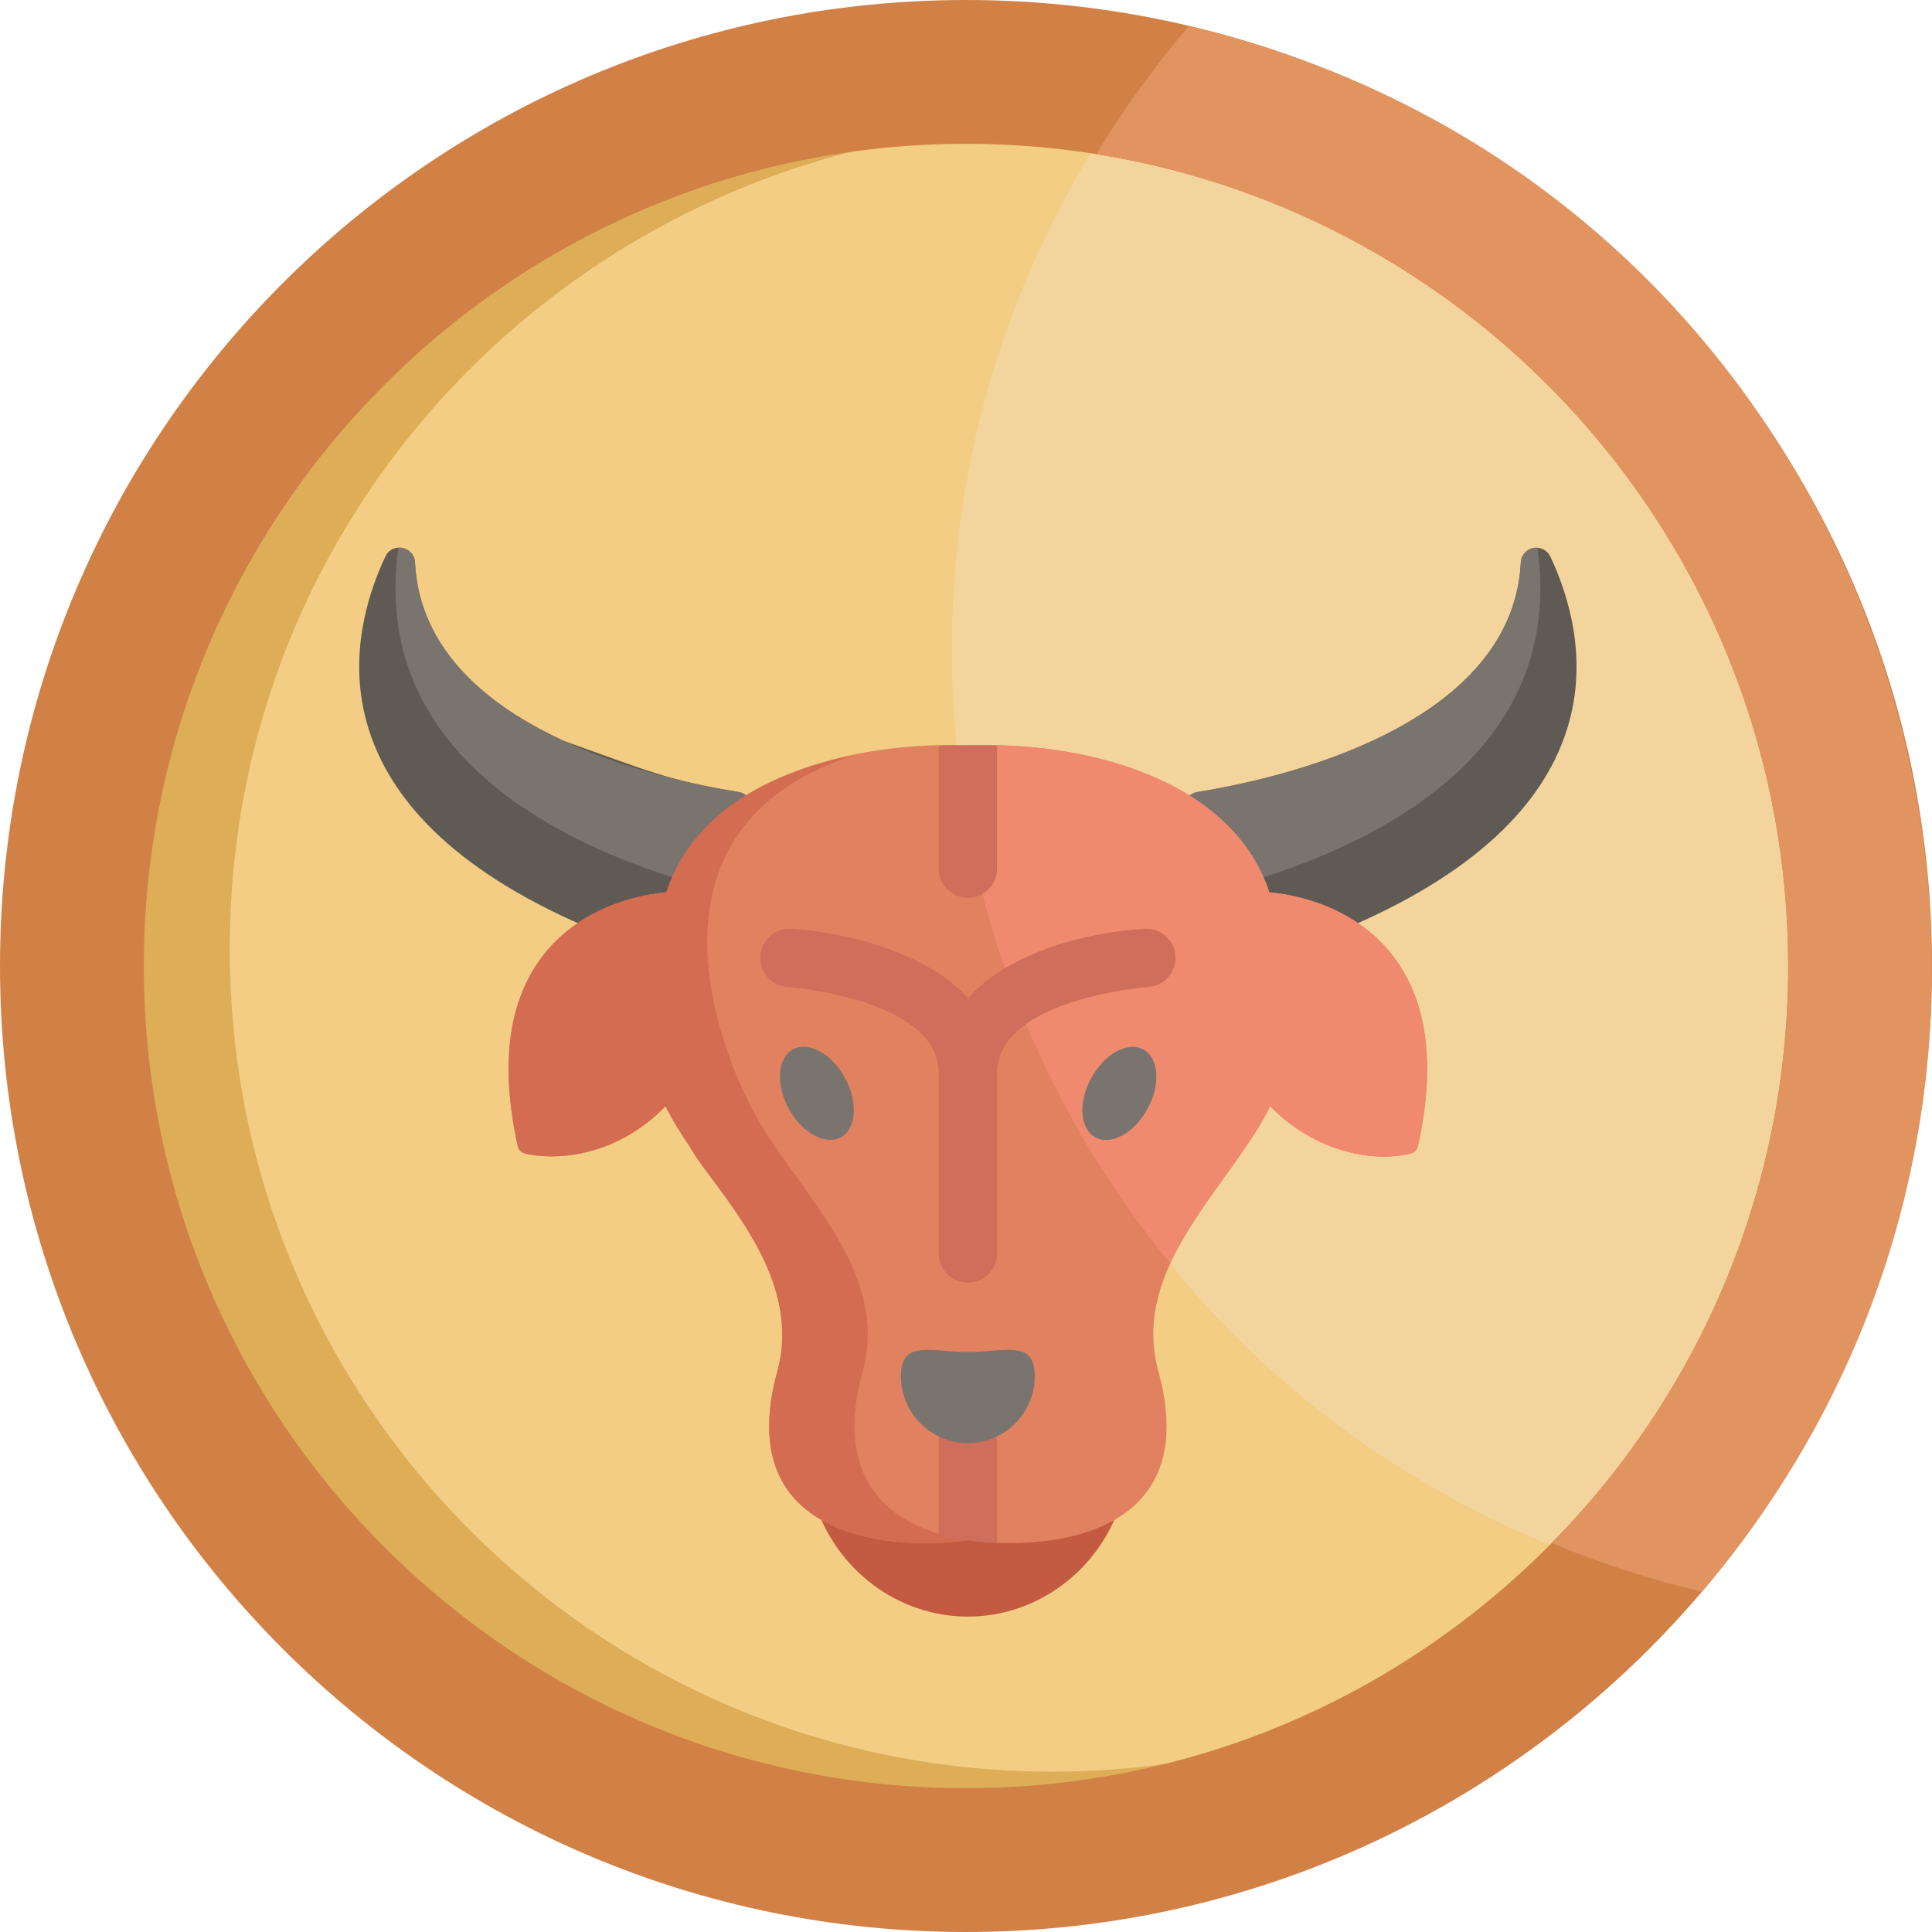 <?xml version="1.0" encoding="iso-8859-1"?>
<!-- Generator: Adobe Illustrator 19.0.0, SVG Export Plug-In . SVG Version: 6.00 Build 0)  -->
<svg version="1.1" id="Layer_1" xmlns="http://www.w3.org/2000/svg" xmlns:xlink="http://www.w3.org/1999/xlink" x="0px" y="0px"
	 viewBox="0 0 512 512" style="enable-background:new 0 0 512 512;" xml:space="preserve">
<path style="fill:#F2CD83;" d="M375.806,72.086l-23.048-13.423c-145.98-73.565-320.29,32.475-320.29,197.458
	c0,122.041,98.935,220.976,220.978,220.976c122.039,0,220.974-98.935,220.974-220.976
	C474.421,179.331,435.256,111.69,375.806,72.086z"/>
<path style="fill:#605A55;" d="M195.741,209.89c-18.953-3.129-23.498-5.418-46.302-13.538
	c-25.191-11.592-38.469-27.511-39.467-47.317c-0.217-4.281-6.033-5.406-7.845-1.548c-4.855,10.325-9.677,26.239-5.091,43.438
	c6.037,22.642,26.373,41.352,60.455,55.608c1.039,0.439,2.257,0.437,3.336-0.068c12.877-6.024,17.693-2.389,19.288-7.081
	c3.016-8.867,8.826-16.279,17.27-22.019C200.454,215.278,199.404,210.49,195.741,209.89z"/>
<path style="fill:#DDAD58;" d="M278.777,469.504c-120.334,0-217.887-97.553-217.887-217.887
	c0-116.193,89.076-205.52,194.966-216.858c-115.52,0.275-220.92,92.919-220.92,221.209c0,122.041,98.935,220.976,220.978,220.976
	c28.492,0,55.723-5.396,80.732-15.216C318.218,466.793,298.814,469.504,278.777,469.504z"/>
<path style="fill:#F4D49D;" d="M412.062,409.954c38.591-39.784,62.36-94.029,62.36-153.834c0-76.79-39.166-144.431-98.615-184.035
	l-23.048-13.423c-20.346-10.253-41.241-17.013-62.138-20.615C207.473,171.767,264.546,350.392,412.062,409.954z"/>
<path style="fill:#605A55;" d="M410.875,147.52c-0.806-1.714-2.674-2.666-4.526-2.293c-1.858,0.365-3.227,1.952-3.318,3.841
	c-1.852,37.668-49.097,54.865-85.75,60.835c-3.664,0.59-4.726,5.387-1.657,7.474c8.434,5.742,14.237,13.146,17.246,22.007
	c1.592,4.68,6.532,1.111,19.294,7.081c1.026,0.481,2.246,0.529,3.338,0.068c34.076-14.256,54.416-32.966,60.451-55.608
	C420.533,173.741,415.72,157.837,410.875,147.52z"/>
<g>
	<path style="fill:#7A746F;" d="M407.444,145.17c-2.422-0.17-4.307,1.679-4.415,3.898c-1.852,37.668-49.097,54.865-85.75,60.835
		c-3.664,0.59-4.726,5.387-1.657,7.474c6.616,4.501,11.604,10.032,14.905,16.482C377.022,219.879,414.041,192.586,407.444,145.17z"
		/>
	<path style="fill:#7A746F;" d="M105.564,145.17c2.432-0.17,4.309,1.684,4.417,3.898c1.844,37.665,49.098,54.866,85.752,60.835
		c3.663,0.589,4.724,5.387,1.655,7.474c-6.616,4.501-11.604,10.032-14.906,16.482C136.102,219.912,98.982,192.682,105.564,145.17z"
		/>
</g>
<path style="fill:#D18146;" d="M256.001,0.001C114.615,0.001,0,114.616,0,256s114.615,255.999,256.001,255.999
	C397.036,511.999,512,397.719,512,256C512,114.616,397.385,0.001,256.001,0.001z M256.001,473.887
	c-120.336,0-217.885-97.553-217.885-217.887c0-120.336,97.549-217.885,217.885-217.885c119.715,0,217.885,96.964,217.885,217.885
	C473.887,376.334,376.335,473.887,256.001,473.887z"/>
<path style="fill:#C45A41;" d="M256.493,405.589c0,0-25.795,3.987-40.368-6.839c5.568,16.975,21.533,29.665,40.368,29.665
	c18.837,0,34.803-12.691,40.37-29.665C282.291,409.576,256.493,405.589,256.493,405.589z"/>
<path style="fill:#E28160;" d="M368.824,252.908c-10.634-13.437-26.895-15.958-32.434-16.433
	c-10.123-30.518-49.839-40.152-79.897-38.908c-30.06-1.259-69.765,8.364-79.895,38.908c-5.537,0.475-21.8,2.996-32.436,16.433
	c-9.43,11.914-11.768,29.016-6.944,50.826c0.209,0.946,0.935,1.696,1.872,1.939c6.558,1.696,23.274,1.869,37.279-12.513
	c10.437,21.145,37.292,42.443,29.608,70.359c-3.73,13.532-2.619,24.331,3.293,32.09c9.876,12.963,31.932,14.704,47.221,12.579
	c13.812,1.914,36.885,0.994,47.227-12.579c5.908-7.759,7.019-18.558,3.291-32.09c-7.689-27.923,19.18-49.223,29.606-70.359
	c11.874,12.192,27.546,15.032,37.281,12.513c0.941-0.242,1.663-0.993,1.872-1.939C380.596,281.924,378.257,264.823,368.824,252.908z
	"/>
<path style="fill:#EF8A6F;" d="M336.39,236.475c-10.123-30.518-49.839-40.152-79.897-38.908c-0.353-0.016-1.419-0.053-3.049-0.057
	c4.97,51.855,25.419,99.191,56.683,137.327c6.862-14.977,20-28.518,26.491-41.677c11.874,12.192,27.546,15.032,37.281,12.513
	c0.941-0.242,1.663-0.993,1.872-1.939c4.823-21.81,2.485-38.912-6.948-50.826C358.19,239.472,341.929,236.95,336.39,236.475z"/>
<g>
	<path style="fill:#CE6E5B;" d="M256.493,374.704c-4.267,0-7.724,3.459-7.724,7.728v26.387c3.878-0.143,6.718-0.49,7.724-0.631
		c1.007,0.141,3.849,0.488,7.728,0.631v-26.387C264.222,378.164,260.76,374.704,256.493,374.704z"/>
	<path style="fill:#CE6E5B;" d="M248.77,197.587v32.612c0,4.269,3.457,7.728,7.724,7.728c4.267,0,7.728-3.459,7.728-7.728v-32.612
		C261.468,197.493,252.615,197.455,248.77,197.587z"/>
</g>
<g>
	
		<ellipse transform="matrix(-0.878 0.478 -0.478 -0.878 544.945 440.769)" style="fill:#7A746F;" cx="216.334" cy="289.791" rx="8.504" ry="13.265"/>
	<path style="fill:#7A746F;" d="M302.992,278.125c-4.124-2.246-10.306,1.148-13.812,7.583c-3.506,6.432-3.004,13.466,1.122,15.714
		c4.124,2.25,10.308-1.148,13.81-7.579C307.618,287.408,307.116,280.375,302.992,278.125z"/>
</g>
<path style="fill:#CE6E5B;" d="M311.502,253.363c-0.266-4.259-3.927-7.474-8.195-7.23c-16.784,1.065-36.234,6.677-46.773,18.35
	c-10.723-11.913-32.165-17.425-46.853-18.35c-4.265-0.268-7.927,2.971-8.195,7.23c-0.264,4.259,2.971,7.927,7.23,8.192
	c0.4,0.025,40.054,3.059,40.054,22.836v47.789c0,4.269,3.457,7.728,7.724,7.728c4.267,0,7.728-3.459,7.728-7.728V284.39
	c0-19.685,39.66-22.811,40.062-22.836C308.537,261.287,311.768,257.618,311.502,253.363z"/>
<path style="fill:#7A746F;" d="M274.23,364.697c0,9.794-7.941,17.735-17.737,17.735c-9.794,0-17.733-7.941-17.733-17.735
	c0-9.796,7.939-6.406,17.733-6.406C266.289,358.291,274.23,354.902,274.23,364.697z"/>
<path style="fill:#E29460;" d="M451.044,421.809C574.083,277.216,501.688,50.956,315.086,6.868
	c-9.061,10.618-17.276,21.982-24.525,33.996C394.77,57.461,473.886,147.705,473.886,256.001c0,59.584-23.926,113.572-62.686,152.908
	C423.989,414.253,437.305,418.584,451.044,421.809z"/>
<path style="fill:#D36C50;" d="M228.594,363.52c7.688-27.918-19.158-49.205-29.606-70.359c0,0-39.353-71.17,27.154-92.982
	c-19.386,3.923-41.963,13.448-49.542,36.296c-5.537,0.475-21.8,2.996-32.436,16.433c-9.43,11.914-11.768,29.016-6.944,50.826
	c0.209,0.946,0.935,1.696,1.872,1.939c6.558,1.696,23.274,1.869,37.279-12.513c1.755,3.555,3.985,7.116,6.445,10.734l0,0
	c5.197,10.133,30.474,33.065,23.162,59.625c-3.73,13.532-2.619,24.331,3.293,32.09c9.876,12.963,31.932,14.704,47.221,12.579
	c3.894,0.539,9.263,0.748,11.313,0.69C236.976,408.816,220.253,393.821,228.594,363.52z"/>
<g>
</g>
<g>
</g>
<g>
</g>
<g>
</g>
<g>
</g>
<g>
</g>
<g>
</g>
<g>
</g>
<g>
</g>
<g>
</g>
<g>
</g>
<g>
</g>
<g>
</g>
<g>
</g>
<g>
</g>
</svg>
